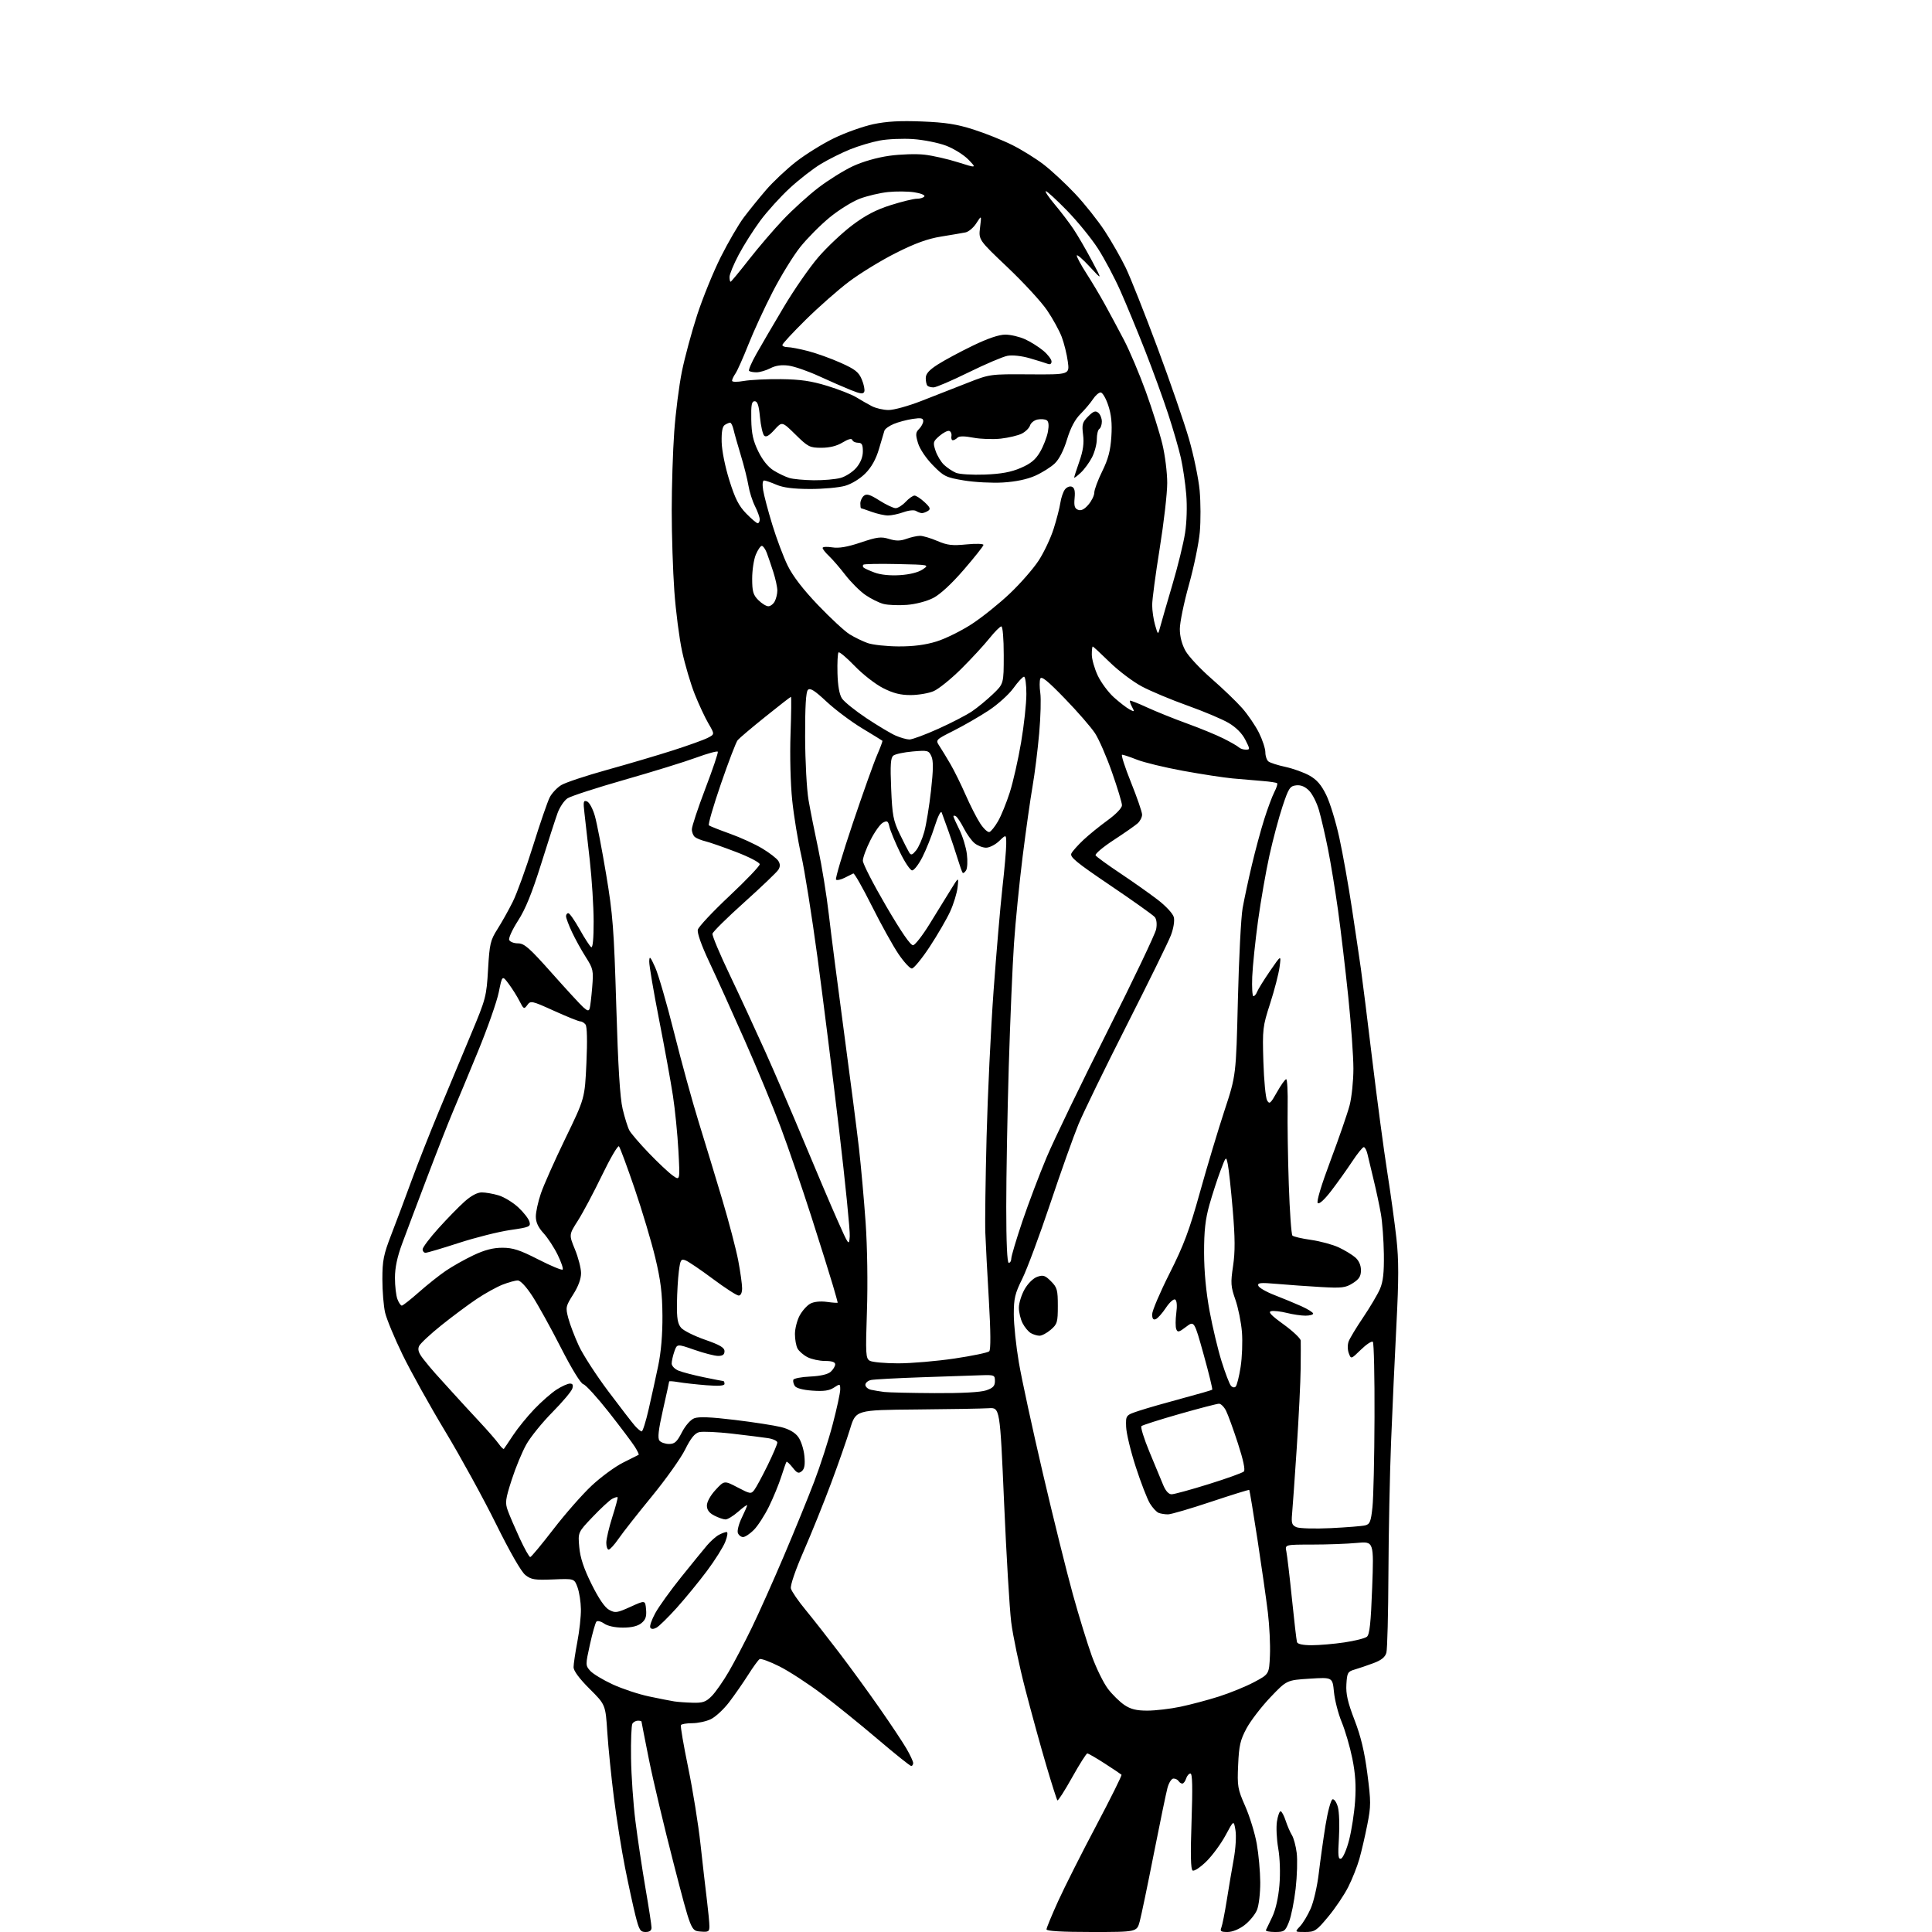 <?xml version="1.0" encoding="UTF-8" standalone="no"?>
<svg 
  version="1.1" 
  xmlns="http://www.w3.org/2000/svg" 
  xmlns:xlink="http://www.w3.org/1999/xlink" 
  xmlns:svg="http://www.w3.org/2000/svg"
  xmlns:rdf="http://www.w3.org/1999/02/22-rdf-syntax-ns#"
  xmlns:cc="http://creativecommons.org/ns#"
  xmlns:dc="http://purl.org/dc/elements/1.1/"
  viewBox="0 0 768 768"
  width="768"
  height="768"
>
<style>svg {background-color: white; }</style>"
<path stroke="none" fill="black" fill-rule="evenodd" d="M256.62,768.00C254.52,768.00 254.05,767.22 252.59,761.41C251.68,757.78 249.82,749.22 248.46,742.38C247.10,735.55 245.11,723.10 244.05,714.73C242.99,706.35 241.80,694.58 241.41,688.57C240.70,677.64 240.70,677.64 234.35,671.32C230.31,667.29 228.00,664.18 228.00,662.75C228.00,661.51 228.68,656.97 229.50,652.66C230.33,648.35 230.97,642.50 230.92,639.66C230.88,636.82 230.28,632.92 229.58,631.00C228.30,627.50 228.30,627.50 219.90,627.85C212.56,628.15 211.16,627.93 208.83,626.09C207.20,624.80 202.69,616.94 197.15,605.74C192.19,595.71 183.12,579.17 176.99,569.00C170.86,558.83 163.23,545.10 160.02,538.50C156.81,531.90 153.70,524.39 153.09,521.81C152.49,519.23 152.00,513.25 152.00,508.52C152.00,501.05 152.47,498.72 155.57,490.71C157.54,485.65 161.11,476.10 163.52,469.50C165.93,462.90 170.90,450.30 174.56,441.50C178.23,432.70 183.96,418.98 187.29,411.00C193.14,397.04 193.39,396.09 194.01,385.35C194.60,375.19 194.93,373.78 197.74,369.35C199.44,366.68 202.18,361.80 203.82,358.50C205.47,355.20 209.10,345.18 211.89,336.24C214.68,327.29 217.67,318.61 218.53,316.94C219.39,315.28 221.46,313.09 223.12,312.08C224.78,311.07 232.97,308.34 241.32,306.03C249.67,303.71 261.45,300.23 267.50,298.29C273.55,296.35 279.77,294.12 281.31,293.32C284.12,291.89 284.12,291.89 281.62,287.61C280.24,285.26 277.79,280.00 276.16,275.91C274.54,271.83 272.29,264.21 271.16,258.99C270.02,253.76 268.63,242.96 268.06,234.99C267.49,227.02 267.02,212.62 267.02,203.00C267.02,193.38 267.47,179.25 268.02,171.61C268.57,163.96 269.95,153.16 271.08,147.61C272.21,142.05 274.94,131.96 277.14,125.18C279.35,118.41 283.56,108.06 286.51,102.18C289.46,96.31 293.58,89.22 295.68,86.43C297.78,83.64 301.74,78.75 304.47,75.57C307.20,72.38 312.57,67.32 316.39,64.33C320.22,61.34 327.04,57.10 331.56,54.92C336.07,52.73 343.08,50.24 347.13,49.37C352.46,48.24 357.82,47.94 366.50,48.29C375.86,48.66 380.37,49.37 387.00,51.49C391.68,52.99 398.59,55.75 402.37,57.64C406.14,59.52 411.77,63.01 414.87,65.40C417.98,67.79 423.60,73.01 427.36,77.00C431.13,80.99 436.45,87.69 439.19,91.88C441.92,96.07 445.68,102.65 447.53,106.50C449.38,110.35 455.01,124.53 460.03,138.00C465.06,151.47 470.73,167.90 472.64,174.50C474.54,181.10 476.45,190.32 476.88,195.00C477.30,199.68 477.33,207.10 476.94,211.50C476.55,215.90 474.61,225.33 472.62,232.45C470.63,239.57 469.00,247.48 469.00,250.04C469.00,253.00 469.82,256.15 471.25,258.72C472.49,260.93 477.14,265.91 481.59,269.78C486.04,273.66 491.53,278.93 493.79,281.50C496.06,284.08 499.06,288.48 500.46,291.29C501.85,294.09 503.00,297.60 503.00,299.07C503.00,300.55 503.56,302.19 504.25,302.71C504.94,303.24 507.98,304.21 511.00,304.86C514.02,305.52 518.30,307.05 520.50,308.28C523.43,309.91 525.22,311.97 527.19,316.00C528.68,319.02 531.02,326.68 532.40,333.00C533.78,339.32 536.03,351.93 537.40,361.00C538.77,370.07 540.38,380.88 540.96,385.00C541.55,389.12 543.59,405.46 545.50,421.29C547.41,437.13 550.08,457.15 551.44,465.79C552.80,474.43 554.45,486.40 555.11,492.39C556.04,500.85 556.04,508.44 555.11,526.39C554.45,539.10 553.50,560.08 552.98,573.00C552.46,585.92 551.99,609.55 551.92,625.50C551.85,641.45 551.49,655.62 551.11,656.98C550.62,658.74 549.12,659.95 545.96,661.13C543.51,662.04 540.15,663.19 538.50,663.67C535.74,664.47 535.48,664.94 535.21,669.55C534.98,673.39 535.74,676.71 538.43,683.69C540.95,690.21 542.41,696.28 543.54,705.02C545.00,716.22 545.00,717.92 543.52,725.37C542.64,729.84 541.22,735.95 540.37,738.95C539.52,741.94 537.53,746.97 535.94,750.11C534.36,753.25 530.78,758.56 527.99,761.91C523.29,767.57 522.63,768.00 518.79,768.00C514.65,768.00 514.65,768.00 516.78,765.74C517.95,764.49 519.86,761.32 521.02,758.68C522.19,756.04 523.64,749.74 524.23,744.69C524.83,739.64 526.03,731.04 526.91,725.58C527.79,720.13 529.04,715.49 529.69,715.27C530.35,715.05 531.30,716.42 531.83,718.35C532.36,720.26 532.54,725.75 532.25,730.54C531.80,737.74 531.95,739.19 533.10,738.81C533.87,738.56 535.31,735.24 536.29,731.43C537.28,727.62 538.35,720.66 538.67,715.96C539.10,709.85 538.79,705.05 537.57,699.03C536.63,694.40 534.73,687.89 533.35,684.56C531.97,681.23 530.59,675.85 530.27,672.61C529.70,666.72 529.70,666.72 520.60,667.30C511.50,667.88 511.50,667.88 505.00,674.70C501.43,678.46 497.17,684.00 495.54,687.01C493.03,691.67 492.52,693.88 492.18,701.58C491.80,710.07 491.98,711.13 495.00,718.01C496.78,722.05 498.84,728.76 499.58,732.93C500.32,737.09 500.95,744.00 500.97,748.28C500.98,752.64 500.41,757.49 499.65,759.30C498.90,761.08 496.68,763.77 494.71,765.27C492.55,766.92 489.88,768.00 487.96,768.00C485.33,768.00 484.91,767.70 485.50,766.25C485.89,765.29 486.85,760.45 487.64,755.50C488.42,750.55 489.68,743.12 490.43,739.00C491.20,734.76 491.50,729.76 491.11,727.50C490.43,723.50 490.43,723.50 487.16,729.60C485.35,732.96 481.92,737.62 479.53,739.97C477.14,742.31 474.69,743.93 474.09,743.56C473.32,743.08 473.20,737.23 473.66,723.94C474.12,710.53 474.00,705.00 473.23,705.00C472.63,705.00 471.85,705.90 471.50,707.00C471.15,708.10 470.47,709.00 469.99,709.00C469.51,709.00 468.84,708.55 468.50,708.00C468.16,707.45 467.25,707.00 466.48,707.00C465.70,707.00 464.63,708.67 464.08,710.75C463.53,712.81 461.08,724.65 458.63,737.05C456.19,749.45 453.68,761.48 453.06,763.80C451.92,768.00 451.92,768.00 433.96,768.00C422.21,768.00 416.00,767.64 416.00,766.96C416.00,766.39 418.09,761.33 420.64,755.71C423.20,750.10 430.00,736.59 435.77,725.71C441.53,714.82 446.05,705.72 445.81,705.48C445.57,705.24 442.58,703.23 439.15,701.02C435.73,698.81 432.61,697.01 432.22,697.02C431.82,697.03 429.10,701.34 426.16,706.59C423.22,711.85 420.60,715.93 420.34,715.68C420.08,715.42 418.10,709.20 415.93,701.85C413.75,694.51 410.00,680.85 407.57,671.50C405.15,662.15 402.63,650.15 401.97,644.82C401.31,639.50 400.04,618.13 399.14,597.32C397.50,559.50 397.50,559.50 393.00,559.79C390.52,559.95 377.63,560.18 364.35,560.29C340.20,560.50 340.20,560.50 337.92,568.00C336.66,572.12 333.27,581.85 330.37,589.60C327.47,597.36 322.58,609.49 319.49,616.56C316.15,624.22 314.09,630.24 314.40,631.46C314.68,632.59 317.32,636.43 320.27,640.00C323.21,643.58 329.22,651.23 333.61,657.00C338.01,662.77 345.22,672.67 349.63,679.00C354.05,685.33 358.86,692.56 360.33,695.09C361.80,697.61 363.00,700.20 363.00,700.84C363.00,701.48 362.64,702.00 362.21,702.00C361.77,702.00 355.81,697.23 348.96,691.40C342.11,685.57 332.08,677.46 326.67,673.37C321.27,669.29 313.71,664.37 309.88,662.44C306.05,660.51 302.48,659.20 301.95,659.53C301.41,659.86 299.36,662.69 297.38,665.82C295.40,668.94 292.00,673.82 289.84,676.66C287.67,679.50 284.39,682.54 282.55,683.41C280.70,684.29 277.38,685.00 275.16,685.00C272.94,685.00 270.92,685.34 270.67,685.75C270.43,686.16 271.73,693.79 273.57,702.69C275.41,711.60 277.62,725.32 278.47,733.19C279.33,741.06 280.48,751.06 281.02,755.41C281.56,759.76 282.00,764.40 282.00,765.72C282.00,767.87 281.62,768.09 278.34,767.81C274.69,767.50 274.69,767.50 267.84,741.00C264.07,726.42 259.64,707.79 257.99,699.58C256.35,691.37 255.00,684.51 255.00,684.33C255.00,684.15 254.35,684.00 253.56,684.00C252.77,684.00 251.79,684.53 251.39,685.18C250.99,685.83 250.74,692.01 250.85,698.93C250.95,705.84 251.73,717.12 252.60,724.00C253.46,730.88 255.25,742.80 256.57,750.50C257.90,758.20 258.99,765.29 258.99,766.25C259.00,767.43 258.22,768.00 256.62,768.00zM506.81,768.00C504.62,768.00 503.01,767.66 503.22,767.25C503.43,766.84 504.57,764.45 505.76,761.95C507.09,759.15 508.18,754.29 508.59,749.36C508.99,744.57 508.80,738.65 508.11,734.71C507.48,731.08 507.25,726.28 507.61,724.05C507.96,721.82 508.61,720.00 509.05,720.00C509.49,720.00 510.40,721.69 511.07,723.75C511.75,725.81 512.87,728.40 513.56,729.50C514.25,730.60 515.10,733.75 515.45,736.50C515.81,739.25 515.62,745.67 515.04,750.76C514.46,755.85 513.26,761.81 512.38,764.01C510.89,767.73 510.51,768.00 506.81,768.00zM456.08,680.00C459.27,680.00 465.16,679.31 469.18,678.47C473.21,677.63 480.11,675.80 484.51,674.40C488.92,673.00 495.22,670.43 498.51,668.68C504.50,665.50 504.50,665.50 504.82,658.00C505.00,653.88 504.63,646.23 504.00,641.00C503.37,635.77 501.51,622.74 499.87,612.02C498.22,601.31 496.75,592.42 496.60,592.27C496.45,592.12 489.62,594.24 481.41,596.98C473.21,599.72 465.52,601.97 464.33,601.98C463.14,601.99 461.46,601.73 460.60,601.40C459.74,601.07 458.17,599.38 457.11,597.65C456.05,595.92 453.52,589.40 451.50,583.16C449.47,576.93 447.74,569.74 447.65,567.18C447.50,562.54 447.50,562.54 453.00,560.74C456.02,559.75 463.68,557.55 470.00,555.86C476.32,554.17 481.67,552.62 481.88,552.43C482.09,552.24 480.56,545.98 478.49,538.53C474.72,524.98 474.72,524.98 471.46,527.46C468.64,529.61 468.11,529.73 467.58,528.35C467.24,527.47 467.25,524.61 467.59,522.00C467.99,519.03 467.82,517.01 467.15,516.59C466.55,516.22 464.91,517.69 463.45,519.89C462.01,522.07 460.20,524.09 459.42,524.39C458.43,524.77 458.00,524.18 458.00,522.44C458.00,521.06 461.11,513.76 464.91,506.22C470.57,495.00 472.77,489.13 476.98,474.00C479.81,463.82 484.21,449.20 486.74,441.50C491.35,427.50 491.35,427.50 492.08,397.50C492.48,381.00 493.32,364.57 493.96,361.00C494.60,357.43 496.23,349.77 497.60,344.00C498.96,338.23 501.18,329.99 502.54,325.70C503.89,321.42 505.71,316.54 506.57,314.86C507.44,313.18 507.94,311.60 507.68,311.35C507.43,311.09 504.81,310.69 501.86,310.46C498.91,310.23 493.57,309.77 490.00,309.44C486.43,309.11 477.56,307.75 470.29,306.42C463.03,305.09 454.80,303.10 452.01,302.00C449.21,300.90 446.53,300.00 446.05,300.00C445.56,300.00 447.15,304.94 449.58,310.99C452.01,317.03 454.00,322.81 454.00,323.83C454.00,324.85 453.21,326.40 452.25,327.27C451.29,328.14 446.99,331.14 442.70,333.94C438.41,336.74 435.18,339.48 435.52,340.03C435.86,340.58 440.27,343.78 445.32,347.15C450.37,350.52 457.09,355.27 460.24,357.69C463.50,360.20 466.26,363.19 466.61,364.60C466.98,366.04 466.49,369.06 465.45,371.79C464.46,374.38 456.57,390.45 447.92,407.50C439.27,424.55 430.61,442.32 428.68,447.00C426.75,451.68 421.70,465.85 417.47,478.50C413.23,491.15 408.24,504.56 406.38,508.31C403.46,514.18 403.00,516.12 403.00,522.46C403.00,526.50 403.91,535.13 405.02,541.65C406.13,548.17 410.43,568.01 414.57,585.74C418.71,603.48 424.07,625.08 426.47,633.74C428.87,642.41 432.28,653.48 434.04,658.34C435.81,663.20 438.68,669.04 440.42,671.33C442.16,673.61 445.09,676.49 446.94,677.74C449.46,679.44 451.73,680.00 456.08,680.00zM275.33,676.86C279.36,676.98 280.60,676.55 282.89,674.25C284.40,672.74 287.47,668.35 289.71,664.50C291.95,660.65 296.07,652.77 298.87,647.00C301.67,641.23 307.40,628.40 311.61,618.50C315.82,608.60 321.24,595.33 323.65,589.00C326.07,582.67 329.39,572.39 331.02,566.14C332.66,559.90 334.00,553.70 334.00,552.37C334.00,550.02 333.93,550.00 331.49,551.60C329.63,552.82 327.43,553.13 322.91,552.80C319.14,552.53 316.50,551.82 315.94,550.93C315.44,550.14 315.17,549.05 315.35,548.50C315.52,547.95 318.54,547.36 322.06,547.20C326.17,547.00 329.10,546.32 330.23,545.29C331.20,544.41 332.00,543.08 332.00,542.35C332.00,541.44 330.68,541.00 327.95,541.00C325.72,541.00 322.59,540.32 320.98,539.49C319.37,538.66 317.60,537.11 317.03,536.06C316.46,535.00 316.00,532.41 316.00,530.30C316.00,528.19 316.84,524.90 317.86,522.98C318.88,521.07 320.79,518.93 322.11,518.22C323.59,517.43 326.12,517.17 328.75,517.53C331.09,517.86 333.00,517.98 333.00,517.81C333.00,517.64 332.15,514.57 331.10,511.00C330.06,507.42 326.19,495.09 322.51,483.59C318.82,472.09 313.34,456.12 310.33,448.09C307.33,440.07 300.88,424.50 296.01,413.50C291.15,402.50 284.85,388.58 282.02,382.57C278.83,375.81 277.07,370.85 277.40,369.56C277.68,368.41 283.34,362.38 289.96,356.16C296.58,349.94 302.00,344.27 302.00,343.56C302.00,342.85 297.80,340.66 292.68,338.70C287.55,336.73 282.03,334.81 280.43,334.43C278.82,334.04 276.94,333.28 276.25,332.74C275.56,332.20 275.01,330.80 275.03,329.63C275.04,328.46 277.45,321.20 280.38,313.50C283.32,305.80 285.55,299.20 285.34,298.82C285.14,298.45 281.27,299.51 276.74,301.17C272.21,302.84 259.39,306.80 248.25,309.98C237.12,313.16 226.93,316.47 225.60,317.34C224.28,318.21 222.50,320.85 221.64,323.21C220.79,325.57 217.82,334.73 215.06,343.58C211.47,355.02 208.85,361.47 205.95,365.95C203.71,369.42 202.12,372.87 202.41,373.63C202.70,374.38 204.27,375.00 205.90,375.00C208.41,375.00 210.41,376.75 219.30,386.75C225.04,393.21 230.69,399.35 231.85,400.39C233.52,401.88 234.05,401.98 234.40,400.89C234.64,400.12 235.09,396.32 235.41,392.43C235.95,385.75 235.81,385.09 232.84,380.43C231.11,377.72 228.65,373.25 227.36,370.50C226.07,367.75 225.02,364.94 225.01,364.25C225.00,363.56 225.41,363.00 225.91,363.00C226.42,363.00 228.45,365.91 230.44,369.46C232.42,373.01 234.49,376.18 235.02,376.52C235.64,376.89 235.99,373.09 235.98,366.31C235.97,360.36 235.28,349.43 234.45,342.00C233.62,334.57 232.67,326.13 232.33,323.23C231.79,318.60 231.92,318.03 233.36,318.59C234.27,318.93 235.67,321.53 236.47,324.36C237.28,327.19 239.29,337.60 240.94,347.50C243.62,363.53 244.06,369.28 244.98,400.00C245.69,424.03 246.46,436.42 247.51,440.83C248.34,444.31 249.53,448.13 250.17,449.33C250.80,450.52 254.29,454.58 257.91,458.35C261.53,462.12 265.81,466.14 267.41,467.28C270.32,469.37 270.32,469.37 269.68,457.43C269.32,450.87 268.34,441.00 267.49,435.50C266.65,430.00 264.17,416.38 261.98,405.24C259.79,394.09 258.04,383.74 258.08,382.24C258.15,379.86 258.46,380.16 260.43,384.50C261.68,387.25 265.07,398.95 267.97,410.50C270.86,422.05 275.25,438.02 277.73,446.00C280.20,453.98 284.41,467.80 287.07,476.72C289.73,485.64 292.61,496.61 293.46,501.08C294.31,505.56 295.00,510.52 295.00,512.11C295.00,513.89 294.47,515.00 293.63,515.00C292.87,515.00 288.26,512.02 283.38,508.38C278.50,504.74 273.60,501.42 272.50,501.01C270.71,500.33 270.43,500.78 269.85,505.38C269.49,508.20 269.15,513.94 269.10,518.14C269.02,524.07 269.39,526.23 270.75,527.82C271.71,528.94 275.99,531.08 280.25,532.56C286.19,534.63 288.00,535.70 288.00,537.13C288.00,538.46 287.28,539.00 285.48,539.00C284.10,539.00 279.85,537.91 276.05,536.58C269.14,534.17 269.14,534.17 268.07,537.23C267.48,538.92 267.00,541.08 267.00,542.03C267.00,542.98 268.24,544.26 269.75,544.87C271.26,545.48 275.79,546.66 279.82,547.49C283.84,548.32 287.33,549.00 287.57,549.00C287.80,549.00 288.00,549.50 288.00,550.11C288.00,550.87 285.74,551.04 280.75,550.65C276.76,550.33 271.81,549.78 269.75,549.43C267.69,549.07 266.00,548.95 266.00,549.16C266.00,549.37 264.89,554.45 263.53,560.46C261.72,568.47 261.36,571.72 262.16,572.69C262.75,573.41 264.47,574.00 265.97,574.00C268.19,574.00 269.12,573.16 271.05,569.39C272.43,566.72 274.48,564.37 275.96,563.79C277.75,563.09 282.53,563.28 292.10,564.44C299.58,565.34 307.87,566.63 310.51,567.29C313.64,568.08 316.00,569.43 317.29,571.18C318.39,572.65 319.49,576.04 319.75,578.71C320.09,582.27 319.81,583.91 318.71,584.83C317.46,585.86 316.84,585.62 315.09,583.38C313.92,581.91 312.82,580.88 312.64,581.10C312.46,581.32 311.53,583.98 310.56,587.00C309.60,590.02 307.39,595.38 305.66,598.91C303.92,602.43 301.23,606.59 299.67,608.16C298.12,609.72 296.19,611.00 295.39,611.00C294.59,611.00 293.66,610.28 293.32,609.39C292.98,608.51 293.67,605.80 294.85,603.37C296.03,600.94 297.00,598.69 297.00,598.37C297.00,598.05 295.41,599.19 293.47,600.90C291.52,602.60 289.25,604.00 288.42,604.00C287.58,604.00 285.57,603.31 283.95,602.47C281.88,601.40 281.00,600.20 281.00,598.46C281.00,597.01 282.44,594.41 284.46,592.24C287.92,588.50 287.92,588.50 293.21,591.27C298.21,593.89 298.57,593.95 299.85,592.27C300.60,591.30 302.96,586.92 305.11,582.55C307.25,578.18 309.00,574.08 309.00,573.43C309.00,572.78 307.31,572.00 305.25,571.68C303.19,571.36 296.75,570.56 290.95,569.89C285.14,569.23 279.28,568.96 277.93,569.30C276.16,569.75 274.59,571.69 272.35,576.21C270.64,579.67 264.66,588.07 259.07,594.89C253.48,601.70 247.56,609.24 245.91,611.64C244.25,614.04 242.48,616.00 241.95,616.00C241.43,616.00 241.01,614.76 241.01,613.25C241.02,611.74 242.11,607.12 243.42,603.00C244.74,598.88 245.67,595.35 245.50,595.17C245.32,594.99 244.34,595.28 243.33,595.82C242.31,596.37 238.84,599.58 235.61,602.97C229.73,609.13 229.73,609.13 230.27,615.04C230.65,619.24 232.06,623.48 235.15,629.72C238.00,635.47 240.41,639.00 242.14,639.94C244.56,641.26 245.28,641.16 250.64,638.73C256.50,636.07 256.50,636.07 256.82,639.77C257.07,642.61 256.64,643.87 254.96,645.23C253.50,646.41 251.06,647.00 247.61,647.00C244.47,647.00 241.54,646.37 240.14,645.38C238.87,644.50 237.49,644.16 237.08,644.63C236.66,645.11 235.50,649.21 234.50,653.74C232.72,661.81 232.72,662.03 234.59,664.15C235.64,665.34 239.65,667.77 243.50,669.55C247.35,671.33 253.88,673.50 258.00,674.36C262.12,675.23 266.62,676.12 268.00,676.33C269.38,676.55 272.67,676.79 275.33,676.86zM521.43,654.00C524.45,654.00 530.30,653.50 534.43,652.88C538.56,652.27 542.58,651.26 543.36,650.63C544.44,649.77 544.94,645.17 545.46,631.10C546.14,612.70 546.14,612.70 539.32,613.34C535.57,613.70 527.61,613.99 521.63,613.99C510.77,614.00 510.77,614.00 511.35,616.75C511.66,618.26 512.66,626.70 513.56,635.50C514.46,644.30 515.36,652.06 515.57,652.75C515.80,653.55 517.90,654.00 521.43,654.00zM260.97,647.02C259.74,647.67 258.91,647.67 258.50,647.00C258.16,646.45 259.05,643.86 260.48,641.25C261.91,638.64 266.55,632.18 270.79,626.91C275.03,621.63 279.66,615.95 281.08,614.28C282.50,612.62 284.60,610.75 285.76,610.13C286.92,609.51 288.31,609.00 288.85,609.00C289.41,609.00 289.17,610.70 288.31,612.89C287.47,615.03 284.16,620.28 280.95,624.57C277.74,628.86 272.34,635.44 268.96,639.20C265.58,642.95 261.99,646.47 260.97,647.02zM210.78,618.96C211.18,618.94 215.32,613.94 220.00,607.87C224.68,601.79 231.53,593.99 235.23,590.54C238.92,587.09 244.55,582.97 247.73,581.39C250.90,579.80 253.67,578.41 253.87,578.30C254.07,578.19 253.40,576.76 252.37,575.13C251.34,573.49 246.71,567.34 242.08,561.44C237.44,555.55 232.87,550.52 231.90,550.26C230.85,549.99 227.27,544.16 222.93,535.65C218.96,527.87 213.88,518.69 211.64,515.25C209.19,511.47 206.88,509.00 205.81,509.00C204.84,509.00 202.12,509.75 199.77,510.67C197.42,511.60 192.80,514.15 189.50,516.36C186.20,518.57 179.90,523.25 175.50,526.78C171.10,530.30 167.10,534.03 166.61,535.06C165.95,536.46 166.37,537.78 168.26,540.22C169.65,542.02 171.83,544.62 173.08,546.00C174.34,547.38 177.40,550.75 179.87,553.50C182.35,556.25 187.12,561.44 190.48,565.03C193.84,568.63 197.34,572.65 198.27,573.97C199.20,575.30 200.12,576.18 200.31,575.94C200.51,575.70 202.16,573.25 203.98,570.50C205.79,567.75 209.58,563.09 212.39,560.15C215.20,557.21 219.18,553.72 221.23,552.40C223.28,551.08 225.67,550.00 226.55,550.00C227.68,550.00 227.95,550.57 227.50,552.00C227.15,553.11 223.58,557.34 219.56,561.41C215.55,565.47 210.90,571.21 209.24,574.15C207.58,577.09 204.95,583.43 203.41,588.24C200.89,596.06 200.73,597.36 201.86,600.49C202.56,602.42 204.69,607.37 206.59,611.50C208.50,615.62 210.38,618.98 210.78,618.96zM529.00,607.46C535.33,607.15 541.48,606.66 542.68,606.36C544.55,605.90 544.96,604.87 545.57,599.16C545.97,595.50 546.34,579.38 546.39,563.34C546.45,547.30 546.15,533.83 545.73,533.40C545.31,532.98 543.19,534.37 541.01,536.49C537.06,540.34 537.06,540.34 536.16,537.92C535.65,536.55 535.63,534.52 536.11,533.23C536.58,531.98 539.18,527.67 541.90,523.65C544.61,519.63 547.60,514.58 548.54,512.42C549.81,509.50 550.21,505.96 550.11,498.50C550.03,493.00 549.50,485.80 548.92,482.50C548.34,479.20 547.05,473.12 546.04,469.00C545.04,464.88 543.93,460.26 543.59,458.75C543.24,457.24 542.58,456.00 542.12,456.00C541.66,456.00 539.57,458.59 537.49,461.75C535.40,464.91 531.68,470.12 529.22,473.33C526.48,476.91 524.40,478.80 523.83,478.23C523.26,477.66 525.24,471.09 528.95,461.21C532.27,452.36 535.67,442.52 536.50,439.35C537.32,436.18 538.00,429.63 538.00,424.80C538.00,419.97 537.08,407.13 535.96,396.26C534.83,385.39 533.01,369.98 531.91,362.00C530.80,354.02 528.99,343.00 527.89,337.50C526.79,332.00 525.18,325.06 524.32,322.09C523.47,319.11 521.68,315.59 520.36,314.27C518.74,312.65 517.07,311.97 515.23,312.19C512.78,312.47 512.23,313.31 509.84,320.50C508.37,324.90 506.03,333.68 504.63,340.00C503.23,346.32 501.19,358.02 500.09,366.00C499.00,373.98 497.96,383.99 497.78,388.25C497.61,392.51 497.82,396.00 498.26,396.00C498.70,396.00 499.36,395.21 499.72,394.25C500.09,393.29 502.39,389.57 504.84,386.00C509.31,379.50 509.31,379.50 508.65,384.40C508.29,387.10 506.60,393.62 504.90,398.90C501.93,408.09 501.82,409.07 502.21,422.00C502.44,429.43 503.10,436.35 503.68,437.39C504.62,439.07 505.04,438.72 507.62,434.14C509.20,431.31 510.85,429.00 511.28,429.00C511.71,429.00 511.97,434.06 511.86,440.25C511.75,446.44 511.95,460.25 512.32,470.94C512.68,481.63 513.33,490.73 513.76,491.16C514.19,491.59 517.53,492.37 521.18,492.88C524.82,493.40 529.76,494.74 532.15,495.85C534.54,496.97 537.51,498.77 538.75,499.85C540.18,501.10 541.00,502.96 541.00,504.92C541.00,507.34 540.28,508.49 537.75,510.09C534.87,511.92 533.43,512.09 525.00,511.61C519.77,511.31 511.95,510.75 507.61,510.37C501.07,509.80 499.81,509.92 500.19,511.09C500.44,511.87 503.32,513.53 506.57,514.79C509.83,516.05 514.64,518.04 517.25,519.21C519.86,520.38 522.00,521.71 522.00,522.17C522.00,522.63 520.62,523.00 518.94,523.00C517.26,523.00 513.93,522.51 511.54,521.91C509.16,521.31 506.37,520.99 505.35,521.20C503.96,521.48 505.18,522.80 510.25,526.47C513.96,529.16 517.03,532.07 517.06,532.93C517.10,533.79 517.09,538.77 517.03,544.00C516.98,549.23 516.28,563.40 515.48,575.50C514.68,587.60 513.84,599.45 513.62,601.82C513.29,605.49 513.55,606.29 515.36,607.08C516.54,607.59 522.67,607.76 529.00,607.46zM465.73,594.00C466.73,594.00 473.39,592.18 480.52,589.95C487.66,587.73 493.93,585.47 494.46,584.94C495.07,584.33 494.22,580.31 492.08,573.74C490.25,568.11 488.12,562.26 487.35,560.75C486.58,559.24 485.33,558.00 484.57,558.00C483.81,558.00 476.73,559.84 468.84,562.09C460.95,564.34 454.16,566.51 453.74,566.90C453.32,567.30 454.74,571.87 456.89,577.06C459.05,582.25 461.51,588.19 462.36,590.25C463.34,592.65 464.55,594.00 465.73,594.00zM255.09,569.00C255.50,569.00 256.74,565.06 257.84,560.25C258.95,555.44 260.65,547.67 261.63,543.00C262.79,537.49 263.38,530.46 263.33,523.00C263.27,514.09 262.63,508.91 260.49,500.00C258.98,493.68 255.28,481.30 252.28,472.50C249.27,463.70 246.47,456.13 246.04,455.68C245.61,455.23 242.57,460.44 239.27,467.27C235.97,474.09 231.67,482.17 229.71,485.24C226.15,490.81 226.15,490.81 228.55,496.66C229.87,499.87 230.96,504.10 230.98,506.05C230.99,508.35 229.89,511.36 227.86,514.55C224.87,519.27 224.78,519.71 225.91,524.00C226.56,526.48 228.45,531.42 230.10,534.99C231.76,538.56 237.00,546.66 241.75,552.99C246.49,559.32 251.27,565.51 252.36,566.75C253.45,567.99 254.68,569.00 255.09,569.00zM371.50,553.79C382.29,553.85 389.78,553.45 392.00,552.69C394.75,551.76 395.50,550.96 395.50,549.00C395.50,546.61 395.25,546.51 390.00,546.68C386.98,546.78 376.40,547.14 366.50,547.48C356.60,547.82 347.49,548.31 346.25,548.57C345.01,548.83 344.00,549.70 344.00,550.50C344.00,551.30 345.01,552.18 346.25,552.46C347.49,552.73 349.85,553.12 351.50,553.33C353.15,553.53 362.15,553.74 371.50,553.79zM491.20,551.20C491.69,550.71 492.57,547.21 493.16,543.41C493.76,539.61 493.99,533.35 493.69,529.50C493.38,525.65 492.21,519.87 491.09,516.65C489.25,511.40 489.15,510.05 490.16,503.27C491.01,497.56 490.98,492.16 490.03,480.93C489.34,472.79 488.46,464.63 488.07,462.81C487.38,459.50 487.38,459.50 485.14,465.42C483.91,468.68 481.94,474.75 480.76,478.92C479.14,484.69 478.63,489.24 478.64,498.00C478.66,505.46 479.42,513.61 480.83,521.19C482.02,527.62 484.17,536.62 485.61,541.19C487.04,545.76 488.69,550.08 489.27,550.79C489.87,551.54 490.69,551.71 491.20,551.20zM357.00,541.95C362.23,541.95 372.30,541.09 379.39,540.04C386.47,538.99 392.71,537.69 393.24,537.16C393.87,536.53 393.82,529.35 393.09,516.84C392.46,506.20 391.83,494.12 391.68,490.00C391.52,485.88 391.75,468.77 392.18,452.00C392.61,435.23 393.86,409.12 394.95,394.00C396.05,378.88 397.63,360.43 398.46,353.00C399.30,345.57 399.99,337.73 399.99,335.56C400.00,331.63 400.00,331.63 397.20,334.31C395.65,335.79 393.29,336.99 391.95,336.97C390.60,336.95 388.54,336.13 387.36,335.15C386.19,334.17 384.28,331.51 383.13,329.25C381.97,326.99 380.57,324.85 380.01,324.51C379.46,324.16 379.00,324.15 379.00,324.47C379.00,324.80 380.06,327.19 381.36,329.78C382.66,332.38 384.00,336.75 384.35,339.50C384.69,342.25 384.55,345.16 384.04,345.97C383.53,346.78 382.92,347.23 382.68,346.97C382.44,346.71 381.56,344.25 380.72,341.50C379.88,338.75 378.23,333.80 377.06,330.50C375.88,327.20 374.65,323.82 374.34,323.00C374.00,322.13 372.84,324.43 371.55,328.50C370.33,332.35 368.13,337.86 366.65,340.75C365.18,343.64 363.35,346.00 362.60,346.00C361.85,346.00 359.66,342.74 357.73,338.75C355.80,334.76 353.93,330.25 353.58,328.73C353.04,326.33 352.68,326.10 350.97,327.02C349.88,327.60 347.64,330.75 346.00,334.01C344.35,337.27 343.00,340.93 343.00,342.15C343.00,343.36 347.16,351.47 352.25,360.18C358.37,370.65 362.01,375.92 362.99,375.74C363.81,375.60 366.74,371.83 369.49,367.37C372.25,362.91 375.99,356.84 377.81,353.88C381.12,348.50 381.12,348.50 380.66,352.68C380.41,354.98 379.08,359.32 377.71,362.33C376.33,365.33 372.66,371.66 369.54,376.40C366.42,381.13 363.24,385.00 362.47,385.00C361.70,385.00 359.32,382.41 357.17,379.25C355.02,376.09 350.26,367.51 346.59,360.18C342.92,352.85 339.60,347.02 339.21,347.21C338.82,347.41 337.26,348.19 335.75,348.94C334.23,349.70 332.70,350.03 332.33,349.67C331.97,349.30 334.97,339.22 339.00,327.25C343.03,315.29 347.38,303.07 348.68,300.10C349.97,297.12 350.91,294.59 350.76,294.46C350.62,294.33 346.96,292.08 342.63,289.46C338.30,286.84 331.96,282.08 328.54,278.89C323.82,274.47 322.05,273.35 321.16,274.24C320.36,275.04 320.02,280.88 320.05,292.95C320.08,302.60 320.69,313.88 321.40,318.00C322.11,322.12 323.85,330.90 325.27,337.50C326.68,344.10 328.58,355.80 329.47,363.50C330.36,371.20 333.09,392.35 335.53,410.50C337.97,428.65 340.64,449.35 341.46,456.50C342.27,463.65 343.46,476.93 344.10,486.00C344.77,495.68 344.99,510.23 344.62,521.20C344.05,538.35 344.14,539.98 345.75,540.92C346.71,541.48 351.77,541.94 357.00,541.95zM413.19,530.97C412.26,530.95 410.71,530.48 409.75,529.92C408.79,529.36 407.32,527.60 406.50,526.00C405.67,524.40 405.01,521.61 405.02,519.80C405.03,517.98 406.05,514.71 407.29,512.52C408.59,510.22 410.71,508.12 412.30,507.56C414.66,506.73 415.44,506.98 417.78,509.32C420.23,511.77 420.50,512.75 420.50,519.11C420.50,525.61 420.28,526.37 417.69,528.59C416.15,529.91 414.13,530.99 413.19,530.97zM159.73,519.00C160.15,518.99 163.20,516.60 166.50,513.68C169.80,510.76 174.63,506.92 177.22,505.16C179.82,503.39 184.77,500.60 188.22,498.97C192.67,496.87 196.01,496.00 199.69,496.00C203.89,496.00 206.60,496.88 213.96,500.64C218.96,503.20 223.32,505.01 223.66,504.68C223.99,504.34 223.10,501.69 221.67,498.78C220.25,495.88 217.71,492.01 216.04,490.19C213.94,487.90 213.00,485.86 213.00,483.59C213.00,481.79 213.90,477.66 215.01,474.41C216.11,471.16 220.49,461.32 224.74,452.55C232.47,436.61 232.47,436.61 233.11,422.55C233.51,413.73 233.38,408.04 232.75,407.25C232.20,406.56 231.25,406.00 230.63,406.01C230.01,406.01 225.33,404.13 220.24,401.82C211.36,397.80 210.93,397.71 209.62,399.51C208.33,401.27 208.15,401.18 206.51,397.94C205.55,396.05 203.61,392.96 202.20,391.08C199.64,387.66 199.64,387.66 198.27,394.42C197.52,398.13 193.82,408.67 190.05,417.84C186.28,427.00 181.76,437.88 180.00,442.00C178.25,446.12 173.66,457.82 169.80,468.00C165.93,478.18 161.47,490.00 159.89,494.28C157.91,499.61 157.00,503.92 157.00,507.96C157.00,511.21 157.44,515.02 157.98,516.43C158.51,517.85 159.30,519.00 159.73,519.00zM401.00,502.00C401.55,502.00 402.01,501.21 402.01,500.25C402.02,499.29 404.00,492.65 406.41,485.50C408.83,478.35 413.17,466.88 416.07,460.00C418.97,453.12 429.81,430.69 440.15,410.13C450.49,389.58 459.24,371.24 459.59,369.37C459.98,367.31 459.76,365.42 459.04,364.55C458.39,363.77 450.46,358.12 441.42,352.01C427.64,342.69 425.14,340.62 425.92,339.20C426.42,338.26 428.56,335.88 430.67,333.89C432.78,331.90 437.09,328.40 440.25,326.11C443.63,323.66 446.00,321.18 446.00,320.11C446.00,319.10 444.23,313.23 442.06,307.06C439.90,300.88 436.86,293.89 435.31,291.52C433.77,289.14 428.37,282.93 423.31,277.71C416.48,270.65 413.98,268.62 413.53,269.78C413.20,270.64 413.20,273.18 413.53,275.42C413.87,277.67 413.67,284.90 413.09,291.50C412.51,298.10 411.33,307.55 410.47,312.50C409.60,317.45 407.82,330.05 406.51,340.50C405.21,350.95 403.66,366.48 403.08,375.00C402.49,383.52 401.56,405.57 401.00,424.00C400.45,442.43 400.00,467.51 400.00,479.75C400.00,493.92 400.36,502.00 401.00,502.00zM169.16,498.00C168.52,498.00 168.00,497.38 168.00,496.62C168.00,495.87 170.81,492.13 174.25,488.32C177.69,484.50 182.35,479.72 184.62,477.69C187.27,475.32 189.73,474.00 191.51,474.00C193.02,474.00 196.04,474.53 198.21,475.18C200.38,475.83 203.89,477.97 206.01,479.93C208.13,481.89 210.13,484.46 210.46,485.63C211.02,487.62 210.51,487.84 202.78,488.96C198.23,489.62 189.06,491.92 182.41,494.08C175.76,496.24 169.80,498.00 169.16,498.00zM337.79,491.47C337.95,489.29 336.04,470.18 333.54,449.00C331.04,427.82 327.17,397.00 324.95,380.50C322.72,364.00 319.82,345.77 318.50,340.00C317.18,334.23 315.56,324.36 314.91,318.07C314.23,311.51 313.95,300.32 314.25,291.82C314.54,283.67 314.61,277.00 314.42,277.00C314.23,277.00 309.64,280.56 304.23,284.92C298.81,289.27 293.86,293.46 293.23,294.23C292.59,295.00 289.60,302.80 286.59,311.56C283.57,320.33 281.42,327.76 281.80,328.09C282.19,328.41 285.95,329.90 290.16,331.41C294.37,332.91 300.18,335.57 303.07,337.32C305.97,339.07 308.82,341.29 309.41,342.25C310.18,343.50 310.18,344.50 309.40,345.75C308.80,346.71 302.73,352.51 295.91,358.64C289.08,364.76 283.37,370.40 283.22,371.17C283.06,371.94 286.15,379.30 290.09,387.53C294.02,395.76 300.36,409.48 304.19,418.00C308.02,426.52 314.99,442.73 319.68,454.00C324.37,465.27 330.30,479.21 332.86,484.97C337.40,495.21 337.51,495.35 337.79,491.47zM364.17,338.04C365.18,336.79 366.65,333.45 367.42,330.63C368.20,327.81 369.40,320.45 370.09,314.28C371.02,305.96 371.06,302.42 370.24,300.62C369.19,298.31 368.78,298.21 362.81,298.72C359.34,299.02 355.88,299.76 355.12,300.36C354.04,301.22 353.85,304.01 354.25,313.48C354.69,324.11 355.09,326.19 357.65,331.50C359.24,334.80 360.95,338.14 361.43,338.91C362.15,340.06 362.66,339.90 364.17,338.04zM393.31,330.74C393.96,330.52 395.51,328.58 396.75,326.42C397.99,324.27 400.08,319.12 401.40,315.00C402.72,310.88 404.75,301.93 405.90,295.12C407.06,288.32 408.00,279.66 408.00,275.87C408.00,272.09 407.58,269.00 407.06,269.00C406.55,269.00 404.66,271.04 402.86,273.54C401.07,276.04 396.64,280.03 393.02,282.42C389.40,284.80 383.15,288.41 379.14,290.43C371.84,294.11 371.84,294.11 373.47,296.60C374.37,297.97 376.34,301.21 377.84,303.79C379.35,306.38 382.06,311.88 383.86,316.00C385.67,320.12 388.26,325.22 389.63,327.31C391.00,329.41 392.65,330.95 393.31,330.74zM495.22,298.00C496.95,298.00 496.94,297.80 495.02,294.04C493.72,291.50 491.34,289.11 488.36,287.36C485.80,285.86 478.45,282.76 472.02,280.47C465.60,278.18 457.46,274.77 453.94,272.90C450.41,271.03 444.66,266.69 441.14,263.25C437.63,259.81 434.59,257.00 434.38,257.00C434.17,257.00 434.00,258.46 434.01,260.25C434.02,262.04 435.07,265.75 436.35,268.50C437.64,271.25 440.52,275.15 442.75,277.17C444.99,279.18 447.80,281.36 448.99,281.99C451.00,283.07 451.07,283.00 449.99,280.99C449.36,279.80 448.99,278.69 449.17,278.53C449.35,278.36 452.43,279.57 456.00,281.22C459.57,282.86 466.69,285.73 471.82,287.59C476.94,289.44 483.47,292.13 486.32,293.55C489.17,294.98 491.93,296.56 492.45,297.07C492.97,297.58 494.22,298.00 495.22,298.00zM361.50,293.96C362.60,293.97 367.77,292.06 373.00,289.70C378.23,287.35 384.25,284.22 386.40,282.76C388.54,281.31 392.26,278.25 394.65,275.97C399.00,271.82 399.00,271.82 399.00,260.41C399.00,253.87 398.59,249.00 398.05,249.00C397.53,249.00 395.40,251.14 393.31,253.75C391.23,256.36 386.20,261.81 382.13,265.86C378.07,269.90 373.11,273.90 371.12,274.75C369.13,275.60 365.02,276.29 362.00,276.30C357.94,276.31 355.06,275.58 351.00,273.51C347.98,271.98 342.91,268.02 339.73,264.72C336.55,261.42 333.67,259.00 333.33,259.34C332.99,259.68 332.80,263.40 332.91,267.60C333.04,272.57 333.66,276.08 334.69,277.64C335.55,278.96 339.95,282.50 344.45,285.50C348.96,288.49 354.18,291.62 356.07,292.43C357.96,293.25 360.40,293.94 361.50,293.96zM357.14,256.96C363.07,256.99 367.83,256.37 372.27,255.00C375.83,253.90 382.14,250.78 386.30,248.07C390.45,245.36 397.26,239.90 401.43,235.93C405.61,231.97 410.75,226.08 412.86,222.86C414.97,219.63 417.65,213.95 418.83,210.24C420.01,206.54 421.21,201.89 421.50,199.92C421.79,197.96 422.59,195.57 423.29,194.62C423.98,193.67 425.23,193.15 426.05,193.47C427.13,193.88 427.44,195.15 427.17,198.01C426.88,201.11 427.18,202.13 428.55,202.66C429.77,203.13 431.04,202.49 432.66,200.61C433.95,199.11 435.00,196.96 435.00,195.82C435.00,194.68 436.42,190.86 438.15,187.34C440.54,182.49 441.42,179.16 441.78,173.60C442.12,168.30 441.77,164.83 440.54,161.13C439.61,158.31 438.25,156.00 437.53,156.00C436.82,156.00 435.44,157.20 434.48,158.66C433.52,160.13 431.28,162.79 429.50,164.57C427.32,166.74 425.56,170.08 424.16,174.68C422.86,178.98 421.04,182.55 419.29,184.22C417.76,185.69 414.25,187.89 411.50,189.12C408.27,190.55 403.74,191.50 398.69,191.80C394.40,192.06 387.42,191.69 383.19,190.99C376.00,189.79 375.19,189.40 370.81,184.92C368.08,182.13 365.62,178.46 364.92,176.13C363.89,172.70 363.96,171.90 365.36,170.50C366.26,169.59 367.00,168.19 367.00,167.38C367.00,166.21 366.12,166.03 362.77,166.53C360.44,166.88 357.06,167.78 355.26,168.54C353.45,169.29 351.79,170.49 351.57,171.20C351.35,171.92 350.37,175.20 349.40,178.50C348.21,182.53 346.45,185.70 344.03,188.15C341.91,190.30 338.59,192.34 335.96,193.11C333.51,193.82 327.23,194.39 322.00,194.38C315.36,194.36 311.34,193.85 308.63,192.68C306.50,191.76 304.30,191.00 303.75,191.00C303.14,191.00 302.99,192.52 303.36,194.82C303.69,196.93 305.33,203.11 307.00,208.57C308.66,214.03 311.41,221.34 313.10,224.81C315.16,229.01 319.18,234.25 325.19,240.54C330.14,245.72 335.79,250.94 337.73,252.14C339.67,253.34 342.89,254.91 344.88,255.62C346.87,256.33 352.39,256.93 357.14,256.96zM461.25,249.00C461.76,247.07 463.93,239.59 466.06,232.36C468.20,225.13 470.46,215.93 471.08,211.90C471.75,207.62 471.94,201.23 471.55,196.54C471.18,192.12 470.22,185.57 469.41,182.00C468.61,178.43 466.33,170.55 464.34,164.50C462.36,158.45 458.26,147.20 455.24,139.50C452.22,131.80 447.81,121.13 445.45,115.79C443.09,110.45 439.03,102.80 436.44,98.79C433.85,94.78 428.33,88.01 424.19,83.75C420.04,79.49 416.25,76.00 415.75,76.00C415.25,76.00 416.83,78.36 419.26,81.25C421.69,84.14 425.04,88.53 426.69,91.00C428.35,93.47 431.63,99.10 433.97,103.50C438.24,111.50 438.24,111.50 433.16,106.00C430.37,102.97 428.07,100.99 428.04,101.59C428.02,102.20 429.72,105.35 431.81,108.59C433.91,111.84 437.24,117.42 439.21,121.00C441.18,124.58 444.61,130.97 446.83,135.21C449.05,139.46 452.95,148.68 455.50,155.71C458.04,162.75 460.99,172.10 462.05,176.50C463.12,180.90 463.99,187.88 463.99,192.00C463.99,196.12 462.64,207.82 461.00,218.00C459.36,228.18 458.01,238.30 458.01,240.50C458.01,242.70 458.53,246.30 459.17,248.50C460.33,252.50 460.33,252.50 461.25,249.00zM305.42,241.00C306.25,241.00 307.40,240.13 307.96,239.07C308.53,238.00 309.00,236.06 309.00,234.74C309.00,233.43 308.29,230.14 307.42,227.43C306.55,224.72 305.37,221.26 304.80,219.75C304.22,218.24 303.34,217.00 302.83,217.00C302.32,217.00 301.25,218.56 300.45,220.47C299.65,222.38 299.00,226.67 299.00,230.01C299.00,235.13 299.39,236.48 301.45,238.55C302.80,239.90 304.59,241.00 305.42,241.00zM360.50,240.45C357.20,240.71 353.03,240.54 351.23,240.08C349.43,239.62 346.19,238.01 344.02,236.51C341.85,235.01 338.28,231.45 336.08,228.61C333.89,225.76 330.95,222.36 329.55,221.04C328.15,219.73 327.00,218.27 327.00,217.81C327.00,217.35 328.71,217.25 330.79,217.58C333.49,218.01 336.78,217.45 342.16,215.65C348.69,213.45 350.24,213.26 353.41,214.24C356.19,215.09 357.91,215.07 360.37,214.18C362.17,213.53 364.59,213.00 365.74,213.00C366.89,213.00 369.98,213.92 372.60,215.04C376.55,216.74 378.53,216.97 384.18,216.41C387.96,216.04 390.97,216.13 390.94,216.62C390.91,217.10 387.39,221.54 383.13,226.47C378.25,232.12 373.74,236.29 370.94,237.72C368.38,239.03 363.96,240.19 360.50,240.45zM357.75,228.63C361.63,228.38 365.04,227.52 366.75,226.37C369.50,224.50 369.50,224.50 356.61,224.22C349.53,224.06 343.49,224.18 343.20,224.47C342.91,224.76 342.93,225.27 343.26,225.59C343.58,225.92 345.57,226.83 347.68,227.61C350.07,228.50 353.84,228.88 357.75,228.63zM301.20,208.00C301.64,208.00 302.00,207.31 302.00,206.46C302.00,205.61 301.15,203.25 300.12,201.21C299.09,199.17 297.91,195.47 297.51,193.00C297.10,190.53 295.75,185.12 294.49,181.00C293.24,176.88 291.93,172.26 291.59,170.75C291.24,169.24 290.63,168.01 290.23,168.02C289.83,168.02 288.88,168.42 288.12,168.91C287.17,169.51 286.78,171.63 286.87,175.69C286.94,179.08 288.25,185.59 289.93,190.93C292.20,198.20 293.69,201.12 296.63,204.13C298.71,206.26 300.76,208.00 301.20,208.00zM353.00,204.91C351.62,204.91 348.70,204.26 346.50,203.47C344.30,202.68 342.39,202.02 342.25,202.02C342.11,202.01 342.00,201.16 342.00,200.12C342.00,199.09 342.63,197.72 343.40,197.08C344.50,196.17 345.83,196.57 349.60,198.96C352.23,200.63 355.13,202.00 356.02,202.00C356.92,202.00 358.71,200.88 360.00,199.50C361.29,198.12 362.88,197.00 363.53,197.00C364.18,197.00 365.97,198.17 367.51,199.60C369.76,201.68 370.03,202.37 368.90,203.08C368.13,203.57 367.05,203.97 366.50,203.97C365.95,203.97 364.90,203.59 364.17,203.13C363.41,202.64 361.30,202.84 359.17,203.60C357.15,204.32 354.38,204.91 353.00,204.91zM323.50,190.91C327.35,190.95 332.16,190.53 334.19,189.97C336.21,189.40 339.03,187.57 340.44,185.89C342.10,183.92 343.00,181.64 343.00,179.42C343.00,176.72 342.60,176.00 341.08,176.00C340.03,176.00 339.00,175.50 338.80,174.89C338.56,174.17 337.18,174.53 334.96,175.88C332.67,177.28 329.82,177.99 326.53,178.00C321.88,178.00 321.22,177.66 316.22,172.75C310.88,167.50 310.88,167.50 307.85,170.86C305.72,173.23 304.51,173.91 303.77,173.17C303.18,172.58 302.43,169.27 302.10,165.80C301.66,161.13 301.11,159.50 300.00,159.50C298.79,159.50 298.53,160.91 298.64,166.76C298.74,172.40 299.37,175.23 301.44,179.46C303.13,182.93 305.35,185.67 307.56,187.04C309.47,188.22 312.26,189.55 313.76,190.00C315.27,190.46 319.65,190.86 323.50,190.91zM429.60,187.92C428.17,189.26 427.00,190.12 427.00,189.83C427.00,189.55 427.93,186.66 429.07,183.41C430.56,179.14 430.97,176.20 430.54,172.82C430.02,168.69 430.26,167.83 432.57,165.52C434.64,163.45 435.48,163.15 436.59,164.08C437.37,164.72 438.00,166.29 438.00,167.56C438.00,168.84 437.55,170.16 437.00,170.50C436.45,170.84 436.00,172.68 436.00,174.60C436.00,176.51 435.14,179.75 434.10,181.79C433.05,183.83 431.03,186.59 429.60,187.92zM391.50,188.65C398.06,188.39 401.93,187.67 405.79,186.00C409.80,184.27 411.66,182.72 413.47,179.61C414.78,177.35 416.17,173.76 416.56,171.64C417.03,169.04 416.87,167.54 416.07,167.04C415.41,166.63 413.79,166.51 412.47,166.76C411.15,167.01 409.79,168.08 409.46,169.12C409.13,170.17 407.65,171.63 406.18,172.37C404.71,173.11 400.96,174.01 397.86,174.36C394.76,174.71 389.84,174.54 386.92,173.99C383.36,173.31 381.29,173.31 380.61,173.99C380.05,174.55 379.22,175.00 378.76,175.00C378.29,175.00 378.04,174.26 378.21,173.35C378.37,172.45 377.99,171.53 377.36,171.31C376.73,171.09 374.98,171.97 373.47,173.27C370.91,175.48 370.80,175.87 371.89,179.17C372.53,181.11 374.06,183.65 375.28,184.79C376.50,185.94 378.63,187.36 380.00,187.94C381.39,188.53 386.51,188.84 391.50,188.65zM353.24,162.99C355.30,163.00 361.15,161.38 366.24,159.39C371.33,157.41 379.55,154.19 384.50,152.24C393.50,148.70 393.50,148.70 409.34,148.81C425.18,148.91 425.18,148.91 424.47,143.71C424.09,140.84 423.00,136.45 422.06,133.95C421.11,131.44 418.49,126.67 416.23,123.34C413.97,120.01 406.92,112.35 400.56,106.31C388.99,95.33 388.99,95.33 389.59,90.41C390.19,85.50 390.19,85.50 388.12,88.72C386.99,90.50 385.04,92.15 383.78,92.39C382.53,92.64 378.17,93.38 374.09,94.04C368.74,94.91 363.76,96.71 356.09,100.58C350.27,103.51 341.91,108.63 337.53,111.93C333.14,115.24 325.38,122.08 320.28,127.12C315.17,132.16 311.00,136.67 311.00,137.14C311.00,137.61 311.95,138.00 313.11,138.00C314.26,138.00 317.92,138.70 321.23,139.56C324.54,140.42 330.37,142.51 334.18,144.22C339.93,146.79 341.36,147.91 342.58,150.85C343.40,152.80 343.84,154.98 343.56,155.70C343.17,156.72 342.04,156.59 338.28,155.08C335.65,154.03 329.95,151.54 325.61,149.55C321.27,147.55 315.83,145.66 313.53,145.35C310.67,144.96 308.35,145.29 306.22,146.39C304.50,147.27 302.03,148.00 300.72,148.00C299.41,148.00 298.08,147.74 297.76,147.43C297.45,147.11 298.75,144.08 300.67,140.68C302.58,137.28 307.50,128.87 311.60,121.98C315.70,115.09 321.88,106.19 325.34,102.19C328.79,98.19 334.86,92.48 338.82,89.50C344.02,85.59 348.27,83.37 354.07,81.54C358.49,80.14 363.18,79.00 364.49,79.00C365.81,79.00 367.14,78.58 367.46,78.06C367.78,77.55 365.95,76.82 363.41,76.43C360.86,76.05 356.17,76.01 353.00,76.34C349.82,76.67 344.78,77.86 341.81,78.97C338.83,80.09 333.39,83.47 329.72,86.50C326.05,89.53 320.80,94.82 318.07,98.25C315.33,101.69 310.42,109.67 307.16,116.00C303.89,122.33 299.54,131.78 297.48,137.00C295.41,142.22 293.11,147.39 292.36,148.47C291.61,149.56 291.00,150.85 291.00,151.35C291.00,151.88 292.97,151.92 295.75,151.43C298.36,150.98 305.00,150.66 310.50,150.72C318.14,150.81 322.47,151.44 328.84,153.39C333.43,154.80 338.61,156.83 340.37,157.92C342.12,159.00 344.89,160.58 346.53,161.44C348.16,162.29 351.18,162.99 353.24,162.99zM371.11,154.00C370.13,154.00 369.03,153.70 368.67,153.33C368.30,152.97 368.00,151.61 368.00,150.31C368.00,148.60 369.29,147.13 372.75,144.91C375.36,143.23 381.62,139.87 386.66,137.43C392.70,134.51 397.13,133.01 399.66,133.02C401.77,133.03 405.30,133.86 407.50,134.87C409.70,135.87 412.96,137.93 414.75,139.43C416.54,140.94 418.00,142.86 418.00,143.70C418.00,144.65 417.43,145.00 416.46,144.62C415.62,144.30 412.43,143.31 409.38,142.42C406.10,141.47 402.46,141.07 400.49,141.44C398.65,141.78 391.69,144.75 385.02,148.03C378.35,151.31 372.09,154.00 371.11,154.00zM290.42,112.00C290.65,112.00 293.91,108.06 297.66,103.25C301.42,98.44 307.57,91.25 311.34,87.28C315.11,83.31 321.41,77.60 325.35,74.59C329.28,71.58 335.43,67.75 339.00,66.08C342.92,64.25 348.68,62.60 353.50,61.93C357.90,61.31 364.17,61.11 367.43,61.48C370.70,61.84 376.72,63.21 380.82,64.51C388.27,66.87 388.27,66.87 384.94,63.43C383.10,61.54 379.10,59.05 376.05,57.90C373.00,56.75 367.12,55.58 363.00,55.29C358.88,55.01 352.90,55.26 349.72,55.86C346.55,56.45 341.25,58.03 337.94,59.37C334.64,60.70 329.43,63.30 326.35,65.15C323.28,66.99 317.70,71.32 313.96,74.77C310.22,78.22 304.92,84.07 302.19,87.77C299.46,91.47 295.59,97.57 293.61,101.33C291.62,105.09 290.00,109.03 290.00,110.08C290.00,111.14 290.19,112.00 290.42,112.00z" />

</svg>